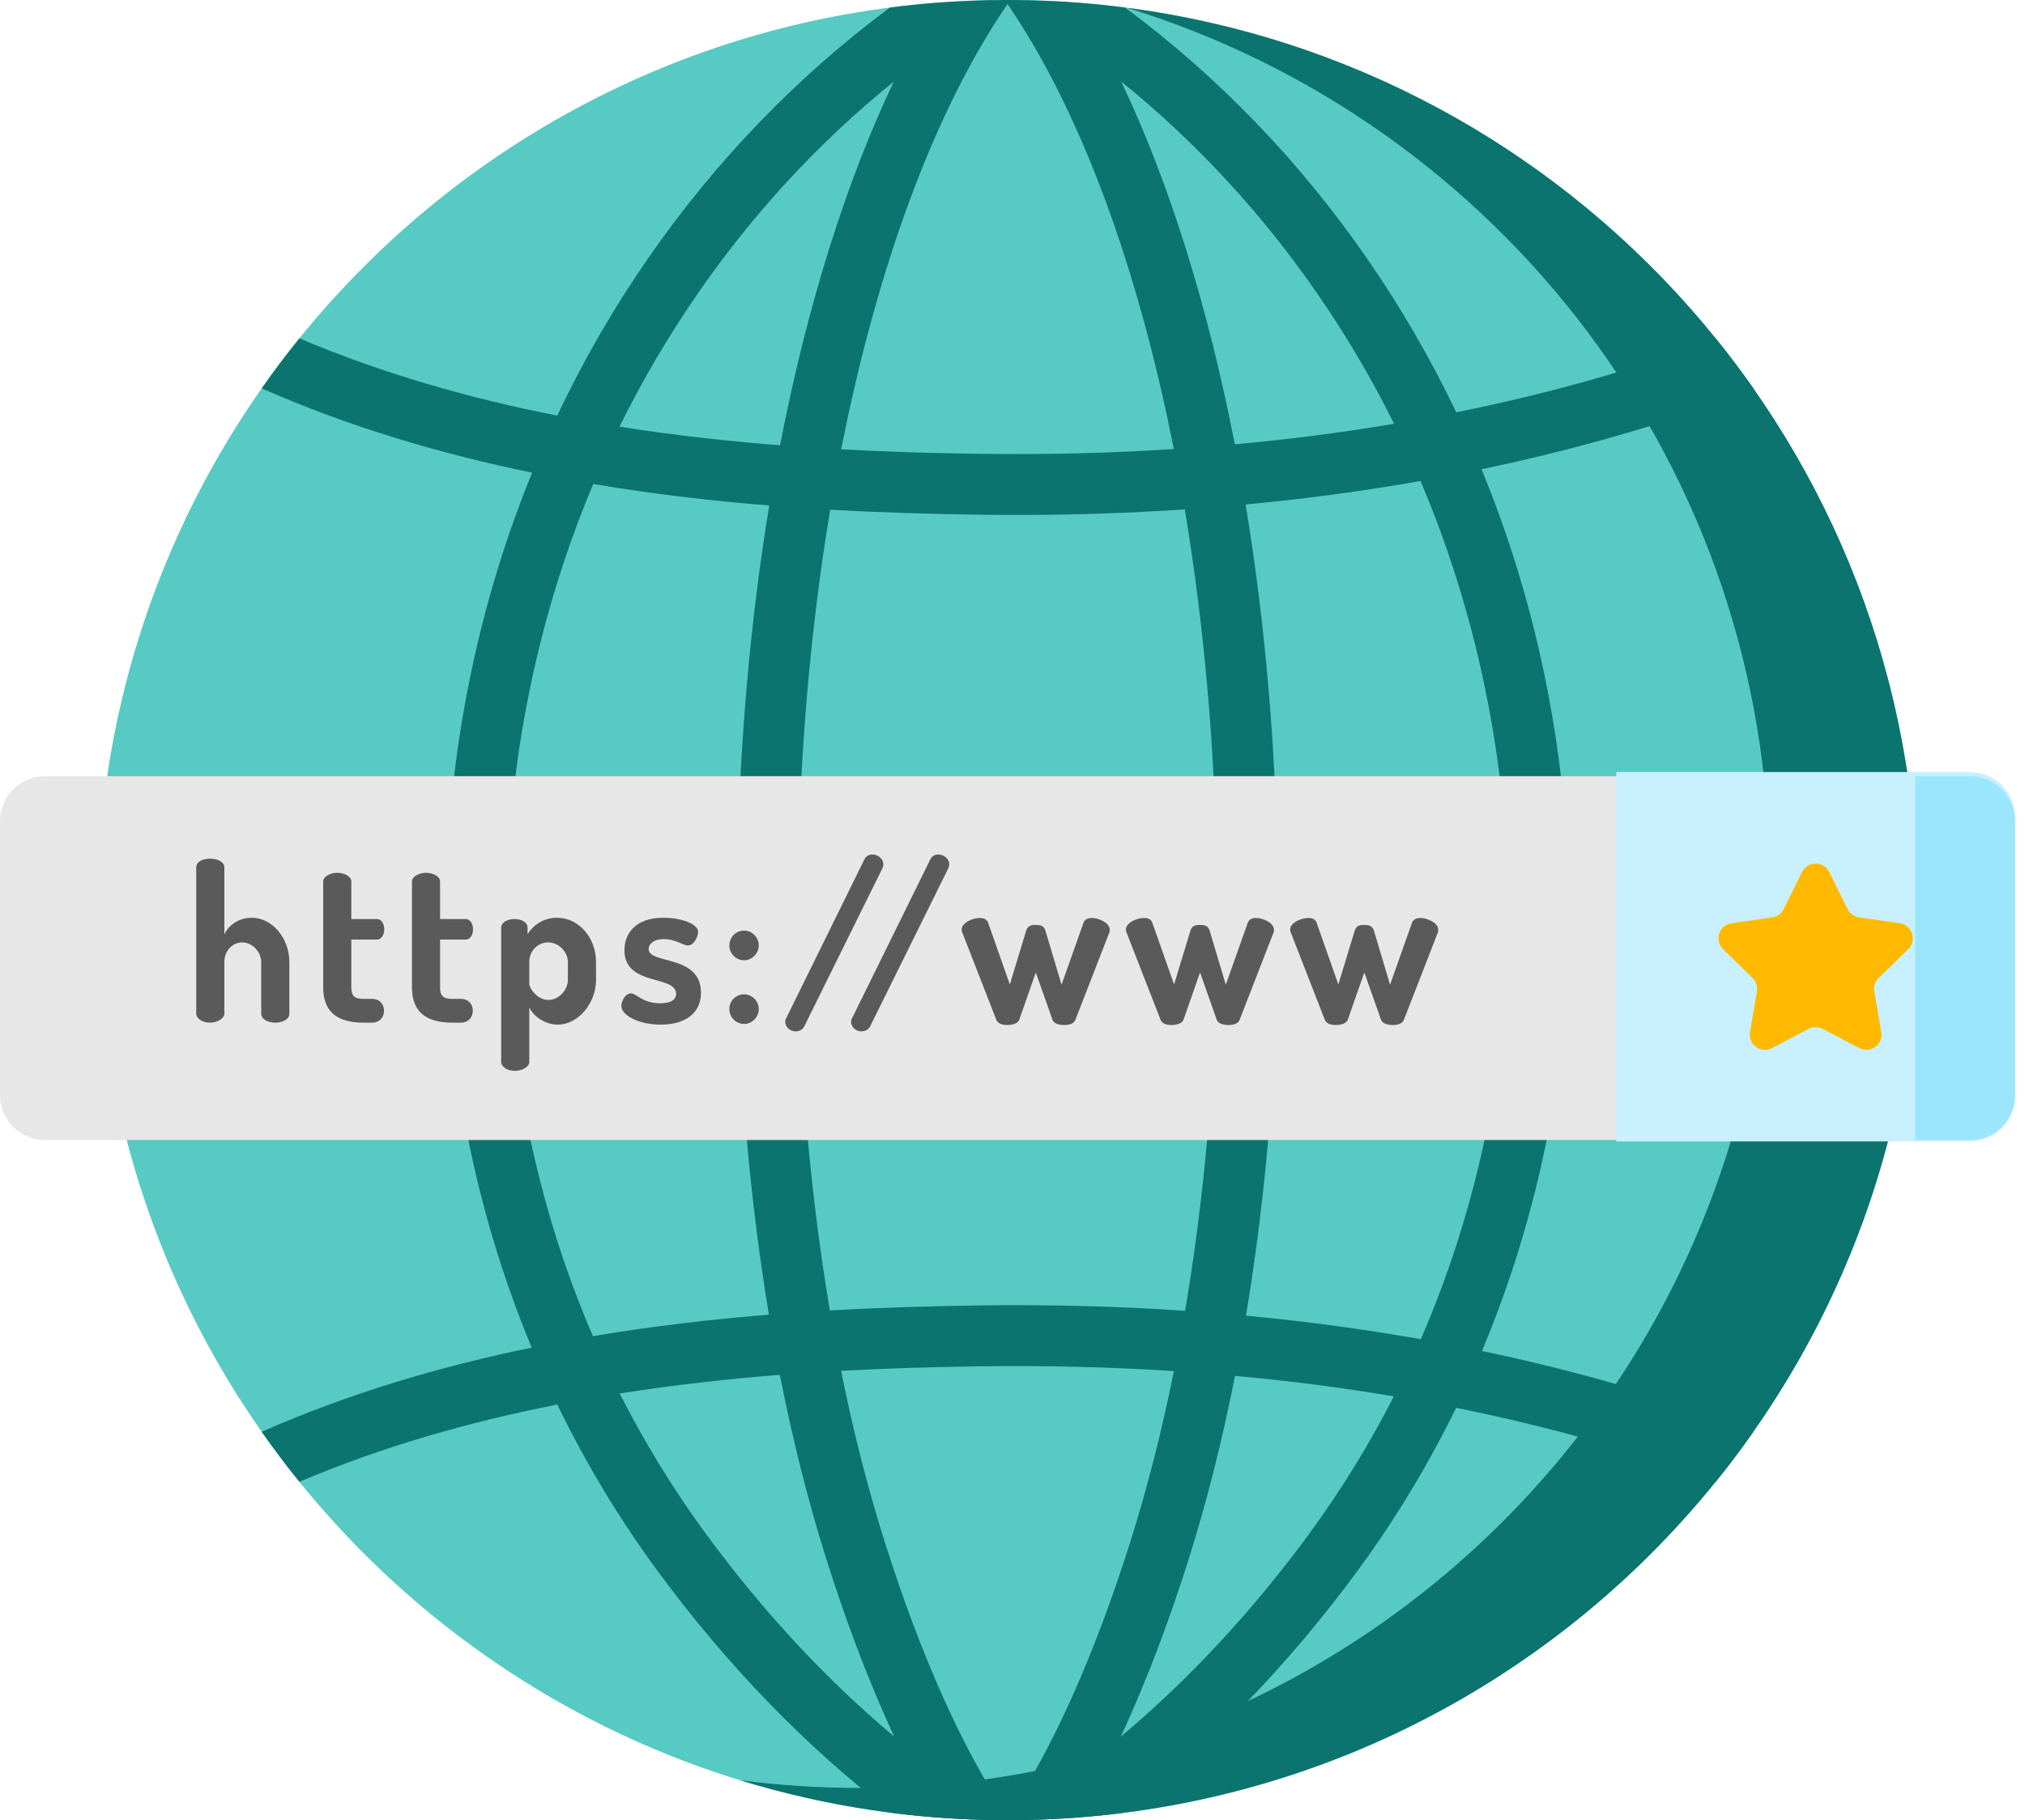 <svg width="89" height="80" viewBox="0 0 89 80" fill="none" xmlns="http://www.w3.org/2000/svg">
<path d="M84.281 40C84.281 62.091 66.372 80 44.281 80C22.19 80 4.281 62.091 4.281 40C4.281 17.909 22.19 0 44.281 0C66.372 0 84.281 17.909 84.281 40V40Z" fill="#57CAC3"/>
<path d="M84.28 40C84.28 62.091 66.372 80 44.281 80C40.191 80 36.243 79.386 32.526 78.245C34.242 78.469 35.991 78.585 37.77 78.585C59.861 78.585 77.77 60.677 77.77 38.586C77.77 20.584 65.88 5.362 49.525 0.341C69.138 2.909 84.28 19.687 84.28 40V40Z" fill="#0C746E"/>
<path d="M65.133 59.38C68.982 50.217 69.995 39.829 67.876 29.647C67.227 26.522 66.302 23.509 65.115 20.625C66.893 20.253 68.638 19.83 70.344 19.357C72.241 18.831 74.698 18.099 77.06 17.068C76.532 16.315 75.979 15.581 75.4 14.867C73.371 15.702 71.281 16.321 69.629 16.78C67.797 17.288 65.921 17.736 64.002 18.121C62.879 15.771 61.574 13.517 60.086 11.367C57.123 7.082 53.558 3.386 49.45 0.332H49.448C48.778 0.245 48.103 0.175 47.422 0.122C46.43 0.045 45.426 0.003 44.415 0.002H44.413C44.409 0 44.407 0 44.404 0H44.158C44.154 0 44.153 0 44.148 0.002H44.147C43.136 0.003 42.132 0.045 41.14 0.122C40.459 0.175 39.784 0.245 39.113 0.332H39.111C35.004 3.386 31.439 7.082 28.475 11.367C26.957 13.561 25.626 15.865 24.491 18.267C20.677 17.516 16.84 16.434 13.159 14.871C12.581 15.584 12.028 16.317 11.502 17.07C15.369 18.773 19.393 19.955 23.387 20.775C22.227 23.613 21.324 26.578 20.686 29.647C18.578 39.773 19.57 50.103 23.367 59.231C19.378 60.049 15.363 61.23 11.502 62.93C12.028 63.683 12.581 64.416 13.158 65.129C16.842 63.566 20.68 62.482 24.494 61.733C25.723 64.269 27.178 66.697 28.855 68.984C31.93 73.179 35.455 76.811 39.213 79.682C39.857 79.763 40.507 79.828 41.159 79.88C42.144 79.955 43.141 79.996 44.145 79.998H44.147C44.151 80 44.153 80 44.156 80H44.406C44.409 80 44.411 80 44.415 79.998H44.417C45.421 79.997 46.418 79.955 47.403 79.88C48.055 79.828 48.705 79.763 49.348 79.682C53.106 76.81 56.632 73.179 59.706 68.984C61.351 66.74 62.783 64.362 63.998 61.877C65.917 62.264 67.796 62.712 69.629 63.22C71.281 63.678 73.371 64.298 75.4 65.133C75.979 64.419 76.532 63.685 77.06 62.931C74.699 61.901 72.241 61.169 70.345 60.643C68.643 60.17 66.906 59.749 65.133 59.38ZM65.257 30.193C67.305 40.033 66.269 50.067 62.446 58.861C59.947 58.418 57.382 58.074 54.761 57.828C56.185 49.282 56.556 39.737 55.761 30.368C55.522 27.548 55.181 24.808 54.746 22.174C57.368 21.927 59.933 21.583 62.432 21.14C63.657 24.025 64.603 27.048 65.257 30.193V30.193ZM44.281 79.814C42.324 76.912 40.471 72.782 38.89 67.788C38.142 65.424 37.499 62.899 36.966 60.25C39.103 60.135 41.156 60.079 43.088 60.052C45.983 60.013 48.82 60.083 51.594 60.263C51.061 62.906 50.419 65.428 49.671 67.788C48.091 72.782 46.238 76.912 44.281 79.814V79.814ZM43.05 57.377C40.981 57.406 38.775 57.466 36.474 57.598C35.055 49.225 34.683 39.83 35.466 30.594C35.707 27.767 36.049 25.027 36.488 22.402C38.784 22.534 40.986 22.594 43.05 22.623C43.594 22.63 44.136 22.634 44.675 22.634C47.185 22.634 49.652 22.552 52.072 22.388C52.511 25.017 52.855 27.762 53.096 30.594C53.879 39.836 53.507 49.236 52.085 57.612C49.14 57.412 46.126 57.334 43.05 57.377V57.377ZM44.281 0.178C47.469 4.837 49.992 11.657 51.589 19.737C48.819 19.917 45.981 19.986 43.088 19.947C41.157 19.92 39.107 19.865 36.971 19.749C38.566 11.662 41.092 4.839 44.281 0.178V0.178ZM57.886 12.889C59.154 14.723 60.283 16.637 61.271 18.625C58.992 19.011 56.658 19.312 54.271 19.528C53.087 13.447 51.388 8.016 49.279 3.585C52.557 6.238 55.44 9.351 57.886 12.889V12.889ZM30.676 12.889C33.122 9.351 36.005 6.238 39.283 3.585C37.169 8.027 35.468 13.472 34.283 19.571C31.989 19.392 29.622 19.132 27.228 18.753C28.231 16.719 29.382 14.762 30.676 12.889ZM23.305 30.193C23.949 27.096 24.876 24.118 26.074 21.274C28.702 21.717 31.297 22.015 33.809 22.218C33.377 24.838 33.038 27.564 32.801 30.368C32.007 39.72 32.375 49.25 33.794 57.783C31.283 57.987 28.686 58.285 26.059 58.727C22.282 49.965 21.268 39.983 23.305 30.193V30.193ZM31.014 67.401C29.585 65.451 28.324 63.391 27.238 61.248C29.626 60.868 31.986 60.607 34.274 60.428C34.84 63.302 35.53 66.041 36.34 68.596C37.057 70.858 38.045 73.628 39.303 76.328C36.318 73.828 33.515 70.814 31.014 67.401ZM57.548 67.401C55.047 70.814 52.244 73.828 49.259 76.328C50.517 73.628 51.505 70.858 52.222 68.596C53.028 66.053 53.715 63.329 54.28 60.472C56.66 60.689 58.988 60.989 61.26 61.373C60.188 63.472 58.95 65.489 57.548 67.401Z" fill="#0C746E"/>
<path d="M86.586 50.106H1.976C0.884 50.106 0 49.221 0 48.13V36.089C0 34.998 0.884 34.114 1.976 34.114H86.586C87.677 34.114 88.561 34.998 88.561 36.089V48.13C88.561 49.221 87.677 50.106 86.586 50.106Z" fill="#E7E7E7"/>
<path d="M9.861 44.555C9.861 44.746 9.573 44.948 9.238 44.948C8.873 44.948 8.624 44.746 8.624 44.555V38.123C8.624 37.892 8.873 37.739 9.238 37.739C9.573 37.739 9.861 37.892 9.861 38.123V41.065C10.034 40.692 10.464 40.337 11.069 40.337C11.95 40.337 12.717 41.219 12.717 42.283V44.554C12.717 44.813 12.401 44.948 12.094 44.948C11.806 44.948 11.481 44.813 11.481 44.554V42.283C11.481 41.851 11.097 41.42 10.646 41.42C10.254 41.42 9.861 41.746 9.861 42.283V44.555Z" fill="#5A5A5A"/>
<path d="M15.441 43.395C15.441 43.769 15.575 43.903 15.978 43.903H16.351C16.706 43.903 16.878 44.162 16.878 44.42C16.878 44.689 16.706 44.948 16.351 44.948H15.978C14.827 44.948 14.204 44.478 14.204 43.395V38.746C14.204 38.516 14.53 38.362 14.818 38.362C15.134 38.362 15.441 38.516 15.441 38.746V40.394H16.572C16.774 40.394 16.889 40.625 16.889 40.845C16.889 41.075 16.774 41.295 16.572 41.295H15.441V43.395Z" fill="#5A5A5A"/>
<path d="M19.342 43.395C19.342 43.769 19.476 43.903 19.88 43.903H20.253C20.608 43.903 20.78 44.162 20.78 44.42C20.78 44.689 20.608 44.948 20.253 44.948H19.88C18.729 44.948 18.106 44.478 18.106 43.395V38.746C18.106 38.516 18.432 38.362 18.72 38.362C19.036 38.362 19.342 38.516 19.342 38.746V40.394H20.474C20.675 40.394 20.79 40.625 20.79 40.845C20.79 41.075 20.675 41.295 20.474 41.295H19.342V43.395Z" fill="#5A5A5A"/>
<path d="M23.187 40.778V41.065C23.407 40.691 23.867 40.337 24.481 40.337C25.439 40.337 26.196 41.218 26.196 42.283V43.069C26.196 44.094 25.411 45.034 24.519 45.034C23.944 45.034 23.446 44.669 23.263 44.277V46.673C23.263 46.875 22.976 47.066 22.631 47.066C22.276 47.066 22.027 46.875 22.027 46.673V40.777C22.027 40.548 22.286 40.394 22.611 40.394C22.947 40.394 23.187 40.548 23.187 40.778V40.778ZM24.96 42.283C24.96 41.851 24.567 41.42 24.088 41.42C23.685 41.42 23.263 41.746 23.263 42.283V43.242C23.263 43.443 23.618 43.951 24.107 43.951C24.557 43.951 24.96 43.51 24.96 43.069V42.283Z" fill="#5A5A5A"/>
<path d="M29.715 43.682C29.715 42.839 27.444 43.366 27.444 41.765C27.444 41.085 27.875 40.337 29.159 40.337C29.935 40.337 30.683 40.605 30.683 40.96C30.683 41.133 30.52 41.554 30.233 41.554C30.003 41.554 29.706 41.277 29.179 41.277C28.699 41.277 28.508 41.516 28.508 41.708C28.508 42.408 30.808 41.928 30.808 43.635C30.808 44.487 30.175 45.034 29.044 45.034C28.067 45.034 27.309 44.631 27.309 44.21C27.309 44.008 27.482 43.663 27.721 43.663C28 43.663 28.21 44.095 29.016 44.095C29.581 44.094 29.715 43.874 29.715 43.682V43.682Z" fill="#5A5A5A"/>
<path d="M33.349 41.554C33.349 41.899 33.052 42.206 32.707 42.206C32.333 42.206 32.055 41.9 32.055 41.554C32.055 41.2 32.333 40.902 32.707 40.902C33.052 40.902 33.349 41.2 33.349 41.554ZM33.349 44.354C33.349 44.698 33.052 45.005 32.707 45.005C32.333 45.005 32.055 44.698 32.055 44.354C32.055 43.999 32.333 43.702 32.707 43.702C33.052 43.702 33.349 43.999 33.349 44.354Z" fill="#5A5A5A"/>
<path d="M38.823 37.988C38.823 38.046 38.813 38.103 38.784 38.16L35.343 45.121C35.276 45.254 35.123 45.331 34.969 45.331C34.691 45.331 34.509 45.111 34.509 44.91C34.509 44.852 34.528 44.794 34.557 44.746L37.998 37.758C38.065 37.624 38.2 37.557 38.343 37.557C38.573 37.557 38.823 37.729 38.823 37.988V37.988Z" fill="#5A5A5A"/>
<path d="M41.718 37.988C41.718 38.046 41.708 38.103 41.68 38.16L38.238 45.121C38.171 45.254 38.018 45.331 37.864 45.331C37.587 45.331 37.404 45.111 37.404 44.91C37.404 44.852 37.423 44.794 37.452 44.746L40.894 37.758C40.961 37.624 41.095 37.557 41.239 37.557C41.468 37.557 41.718 37.729 41.718 37.988V37.988Z" fill="#5A5A5A"/>
<path d="M47.26 44.833C47.192 44.996 46.981 45.053 46.77 45.053C46.531 45.053 46.32 44.977 46.262 44.833L45.524 42.743L44.795 44.823C44.738 44.977 44.508 45.053 44.269 45.053C44.067 45.053 43.856 44.996 43.789 44.823L42.313 41.036C42.275 40.96 42.265 40.902 42.265 40.854C42.265 40.557 42.744 40.346 43.071 40.346C43.233 40.346 43.377 40.413 43.425 40.548L44.383 43.27L45.102 40.902C45.17 40.681 45.333 40.653 45.524 40.653C45.706 40.653 45.879 40.681 45.946 40.902L46.656 43.279L47.623 40.548C47.671 40.423 47.806 40.346 47.979 40.346C48.285 40.346 48.774 40.557 48.774 40.864C48.774 40.921 48.764 40.988 48.736 41.036L47.26 44.833Z" fill="#5A5A5A"/>
<path d="M54.478 44.833C54.411 44.996 54.2 45.053 53.989 45.053C53.749 45.053 53.539 44.977 53.481 44.833L52.743 42.743L52.014 44.823C51.957 44.977 51.727 45.053 51.487 45.053C51.286 45.053 51.075 44.996 51.008 44.823L49.532 41.036C49.493 40.96 49.484 40.902 49.484 40.854C49.484 40.557 49.963 40.346 50.289 40.346C50.452 40.346 50.595 40.413 50.643 40.548L51.602 43.27L52.321 40.902C52.389 40.681 52.551 40.653 52.743 40.653C52.925 40.653 53.097 40.681 53.164 40.902L53.874 43.279L54.843 40.548C54.89 40.423 55.024 40.346 55.197 40.346C55.503 40.346 55.993 40.557 55.993 40.864C55.993 40.921 55.983 40.988 55.954 41.036L54.478 44.833Z" fill="#5A5A5A"/>
<path d="M61.698 44.833C61.631 44.996 61.42 45.053 61.209 45.053C60.969 45.053 60.758 44.977 60.701 44.833L59.963 42.743L59.234 44.823C59.177 44.977 58.946 45.053 58.706 45.053C58.505 45.053 58.294 44.996 58.227 44.823L56.751 41.036C56.713 40.96 56.703 40.902 56.703 40.854C56.703 40.557 57.183 40.346 57.508 40.346C57.671 40.346 57.815 40.413 57.863 40.548L58.822 43.27L59.541 40.902C59.608 40.681 59.771 40.653 59.963 40.653C60.145 40.653 60.317 40.681 60.384 40.902L61.094 43.279L62.062 40.548C62.11 40.423 62.244 40.346 62.417 40.346C62.723 40.346 63.212 40.557 63.212 40.864C63.212 40.921 63.202 40.988 63.174 41.036L61.698 44.833Z" fill="#5A5A5A"/>
<path d="M86.586 50.167H71.037V33.935H86.586C87.677 33.935 88.561 34.819 88.561 35.91V48.191C88.561 49.283 87.677 50.167 86.586 50.167Z" fill="#C9F0FF"/>
<path d="M80.399 38.331L81.2 39.953C81.298 40.15 81.486 40.288 81.704 40.319L83.495 40.579C84.044 40.659 84.263 41.334 83.866 41.721L82.57 42.985C82.412 43.138 82.341 43.36 82.378 43.577L82.683 45.36C82.777 45.908 82.203 46.325 81.712 46.066L80.11 45.224C79.915 45.122 79.682 45.122 79.487 45.224L77.885 46.066C77.395 46.325 76.82 45.908 76.914 45.36L77.22 43.577C77.257 43.36 77.185 43.138 77.028 42.985L75.732 41.721C75.335 41.334 75.553 40.659 76.103 40.579L77.893 40.319C78.112 40.288 78.3 40.15 78.397 39.953L79.198 38.331C79.444 37.833 80.153 37.833 80.399 38.331Z" fill="#FFBA00"/>
<path d="M86.586 50.106H84.176V34.114H86.586C87.677 34.114 88.562 34.998 88.562 36.089V48.13C88.562 49.221 87.677 50.106 86.586 50.106Z" fill="#9AE7FD"/>
</svg>
